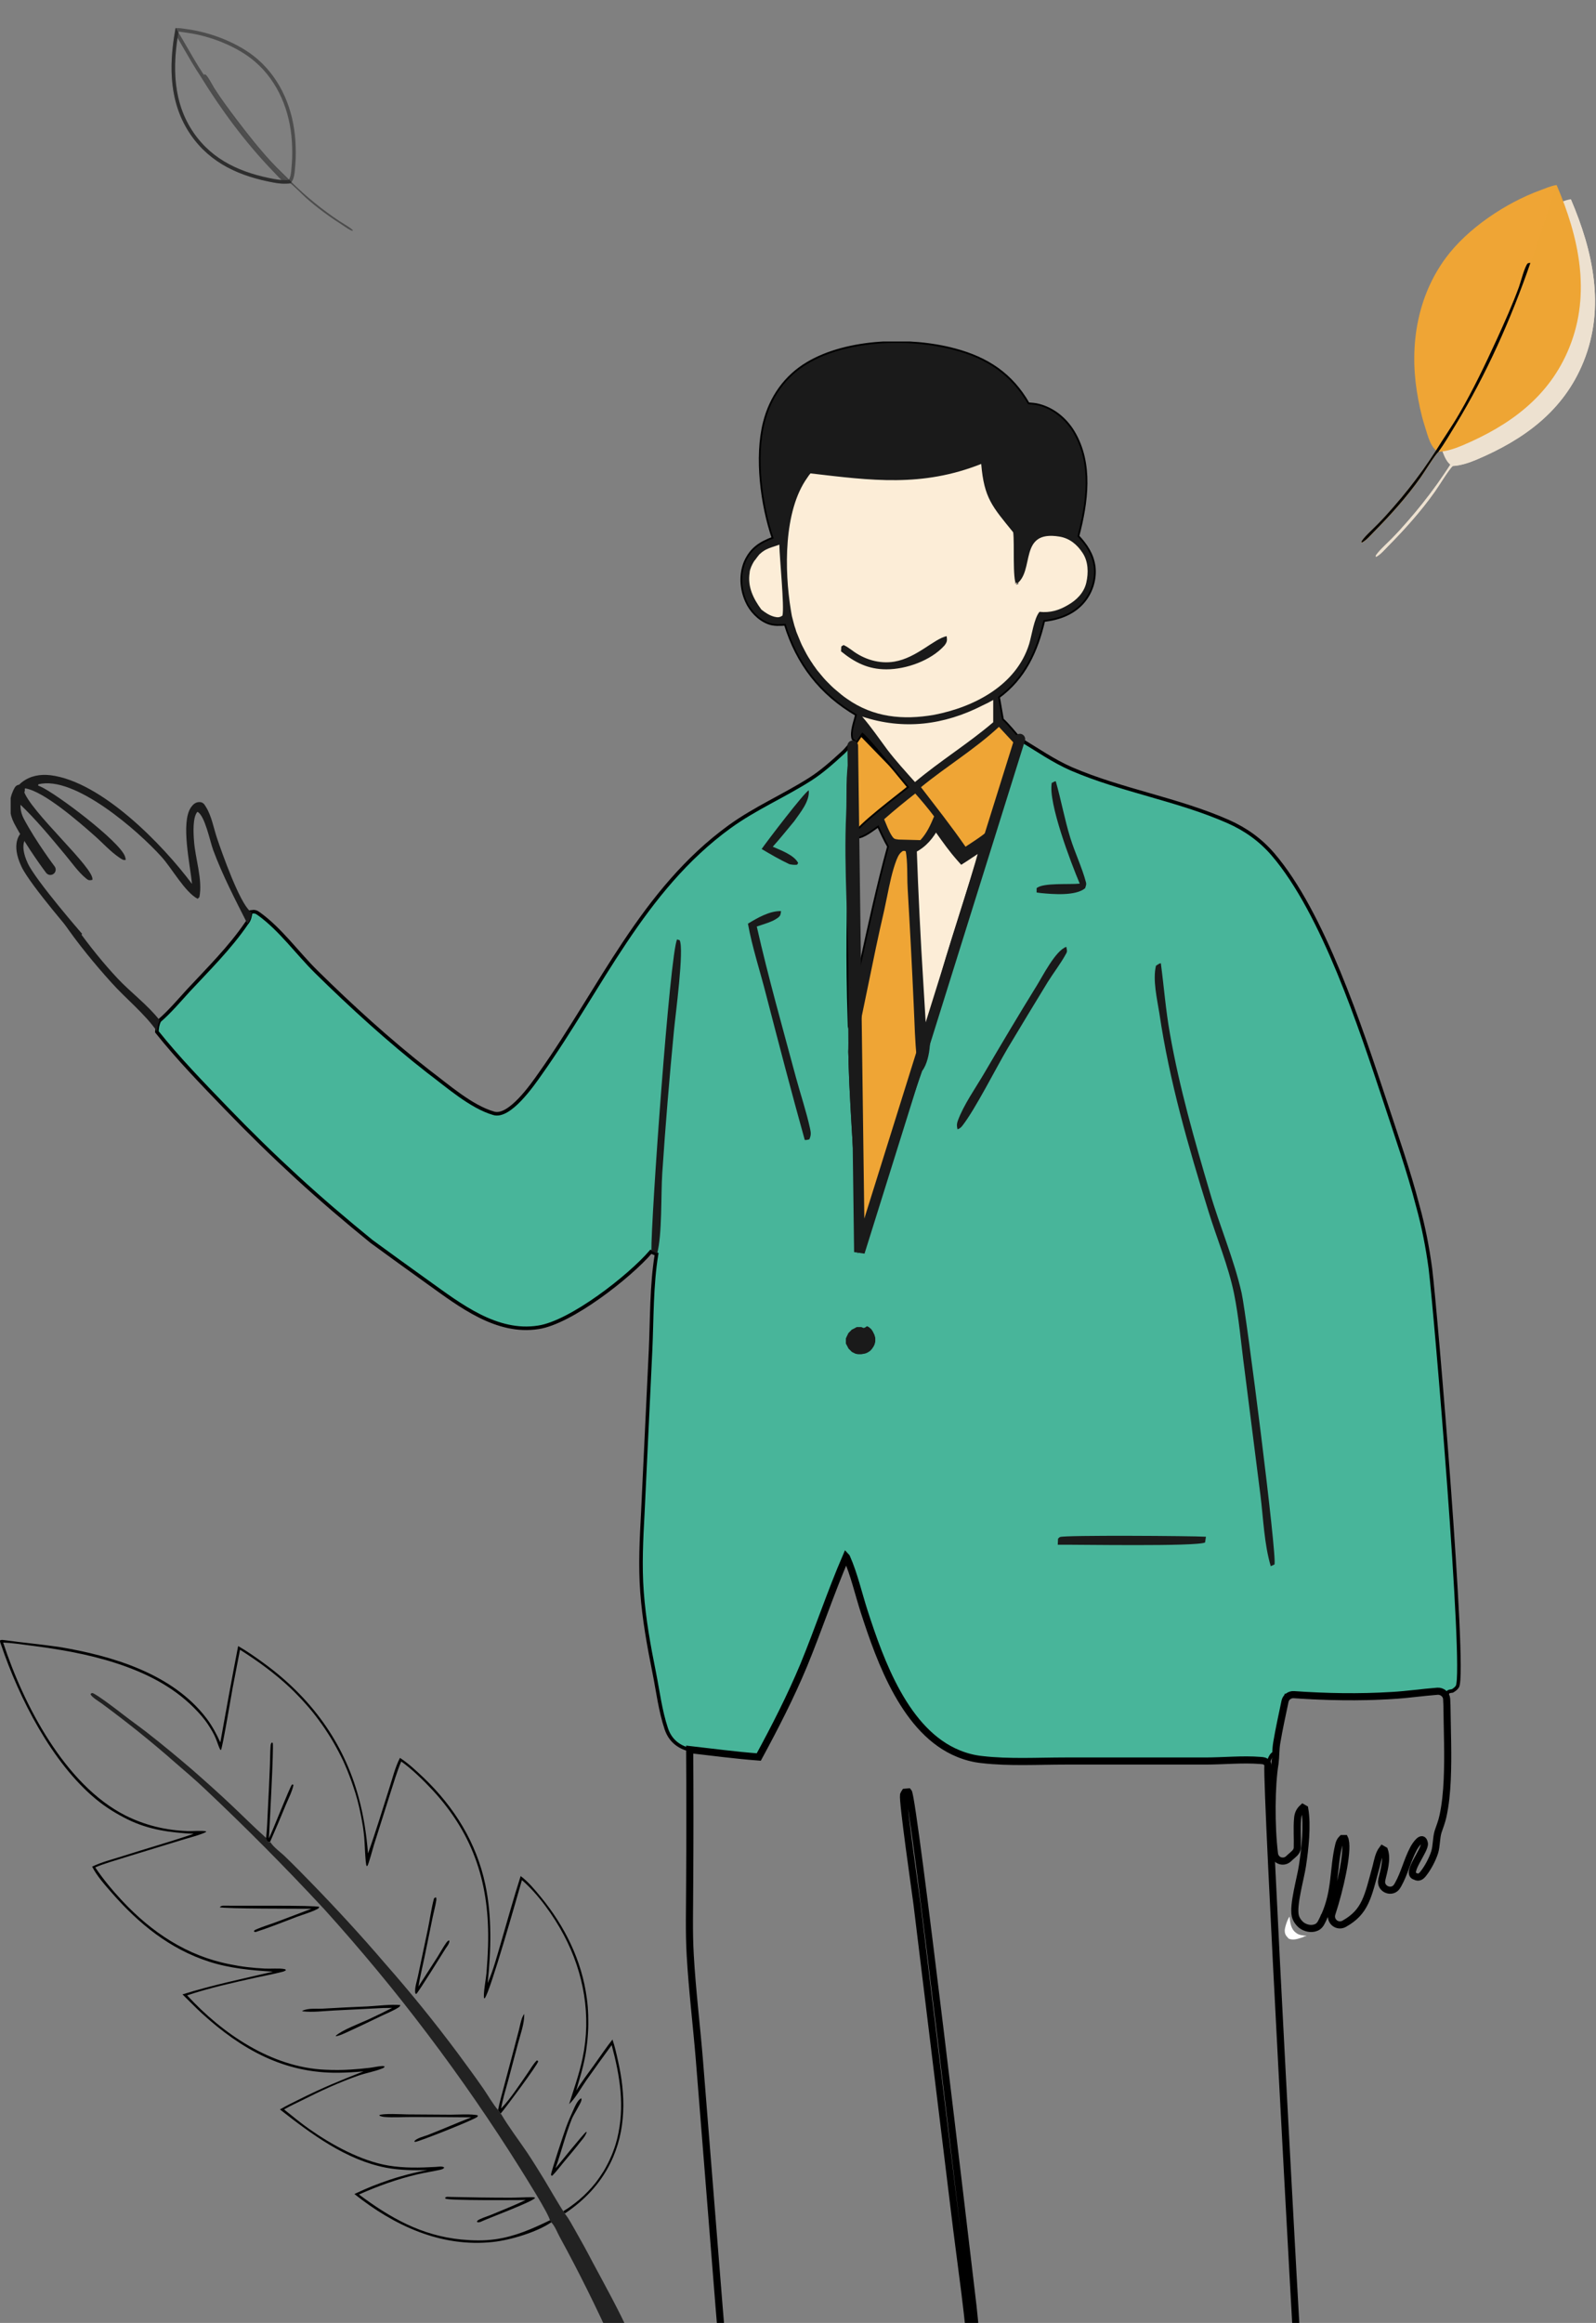 <svg width="449" height="653" viewBox="0 0 449 653" fill="none" xmlns="http://www.w3.org/2000/svg">
<rect x="0" y="0" width="449" height="653" fill="#808080" stroke="none"/>
<g clip-path="url(#clip0_6815_2166)">
<path d="M74.886 516.683C71.49 513.681 68.286 510.433 64.972 507.322C61.439 503.992 57.797 500.745 54.154 497.552C49.964 493.949 45.691 490.428 41.337 487.017C39.146 485.325 36.873 483.714 34.682 482.022C33.285 480.931 27.315 476.345 26.027 475.936C25.671 475.991 25.699 475.963 25.48 476.236C25.617 477 27.972 478.392 28.629 478.884C35.777 484.151 42.706 489.691 49.361 495.559C52.045 497.879 54.757 500.172 57.331 502.601C68.998 513.572 80.281 524.926 91.181 536.661C96.303 542.311 101.287 548.097 106.162 553.965C111.037 559.832 115.748 565.809 120.349 571.896C124.95 577.982 129.414 584.15 133.741 590.427C138.068 596.704 142.259 603.063 146.312 609.532C147.818 611.988 154.364 622.25 154.747 624.269L155.158 624.815C156.116 625.771 156.829 627.708 157.486 628.882C162.826 638.625 167.756 648.587 172.33 658.712C173.918 657.812 175.479 656.911 177.068 656.01C173.973 649.187 170.276 642.583 166.743 635.978C165.127 632.867 163.429 629.782 161.676 626.726C160.854 625.279 160.033 623.724 159.019 622.414C158.8 622.195 158.718 622.031 158.609 621.759C158.116 621.295 153.925 614.035 153.186 612.834C151.543 610.187 149.927 607.512 148.174 604.919C145.764 601.371 143.108 597.905 140.944 594.221L140.78 594.166C140.588 593.839 140.396 593.538 140.177 593.238C138.616 591.41 137.356 589.144 135.987 587.152C133.632 583.74 131.139 580.411 128.702 577.081C122.266 568.457 115.501 560.105 108.381 552.027C101.698 544.221 94.742 536.661 87.566 529.292C85.156 526.809 82.719 524.325 80.227 521.923C78.939 520.668 77.022 519.358 76.064 517.857C75.817 517.966 75.763 517.884 75.516 517.83C75.078 517.393 74.968 517.175 74.886 516.683Z" fill="#222222"/>
<path d="M1.215 461.062C0.831 461.035 0.366 460.898 0.01 461.144C-0.045 461.553 0.147 461.935 0.284 462.317C5.378 477.355 14.552 495.477 26.986 505.767C29.725 508.032 32.737 509.888 35.942 511.471C41.885 514.391 47.937 515.182 54.483 515.51C47.828 517.775 41.008 519.686 34.298 521.842C31.56 522.715 28.492 523.479 25.918 524.735C27.287 527.437 29.67 530.057 31.642 532.322C39.118 540.837 47.828 547.906 58.755 551.427C64.643 553.337 70.668 553.883 76.803 554.265C68.313 556.257 59.686 558.031 51.333 560.651C53.196 562.453 54.976 564.336 56.893 566.082C67.902 576.071 79.871 582.84 95.153 582.676C97.508 582.649 99.918 582.512 102.273 582.294C95.947 584.75 90.579 586.961 84.472 590.018C82.555 590.973 80.61 591.901 78.748 592.993C87.566 599.898 97.371 607.212 108.627 609.368C112.324 610.078 116.46 610.159 120.239 610.023C118.459 610.351 116.706 610.76 114.954 611.197C113.201 611.661 111.475 612.152 109.75 612.725C108.025 613.298 106.327 613.926 104.656 614.581C102.985 615.263 101.315 616 99.699 616.764C110.873 625.661 124.073 631.83 138.698 630.247C143.573 629.728 151.05 627.49 155.103 624.706L154.692 624.16C149.708 626.562 144.943 628.691 139.383 629.482C136.151 629.946 133.002 629.864 129.797 629.564C118.541 628.445 109.887 623.533 100.986 616.901C106.409 614.499 111.694 612.589 117.501 611.224C119.5 610.76 121.526 610.46 123.526 610.023C124.046 609.914 124.703 609.805 124.977 609.341C124.566 608.849 123.17 609.122 122.54 609.15C118.076 609.395 113.694 609.504 109.284 608.768C101.589 607.485 93.345 602.954 87.019 598.506C84.581 596.786 82.253 594.876 79.925 592.993C81.541 592.037 83.294 591.273 84.965 590.427C90.086 587.834 95.29 585.433 100.712 583.522C102.931 582.731 105.395 582.349 107.532 581.475C107.86 581.339 108.052 581.284 108.216 580.929C107.915 580.766 107.806 580.793 107.477 580.793C106.354 580.848 105.176 581.148 104.053 581.284C102.273 581.503 100.493 581.666 98.686 581.776C96.303 581.939 93.92 581.939 91.565 581.83C76.475 581.202 62.589 571.732 52.648 560.924C58.7 558.877 65.766 557.322 72.038 555.93C74.393 555.411 76.803 554.975 79.159 554.374C79.597 554.265 80.144 554.156 80.446 553.801C80.281 553.61 80.254 553.583 80.007 553.528C78.666 553.255 76.009 553.473 74.448 553.392C72.805 553.31 71.189 553.173 69.546 552.982C67.93 552.791 66.287 552.518 64.698 552.191C52.593 549.844 42.651 543.184 34.353 534.314C31.587 531.339 29.067 528.337 26.794 524.953C29.424 523.807 32.381 523.043 35.147 522.142L50.758 517.366C52.648 516.765 56.4 515.837 57.988 514.991L57.961 514.828C56.948 514.527 54.154 514.8 52.867 514.746C46.677 514.527 40.816 513.136 35.284 510.352C18.222 501.727 6.555 479.075 0.886 461.744C3.296 461.826 5.816 462.235 8.226 462.536C16.469 463.573 24.713 464.965 32.628 467.53C40.762 470.178 48.348 473.889 54.455 479.975C56.016 481.531 57.468 483.141 58.646 484.97C59.385 486.116 60.152 487.372 60.672 488.627C61.138 489.719 61.439 490.865 61.987 491.929L62.178 491.902C62.644 491.111 65.054 476.591 65.465 474.408L67.519 463.764C72.531 466.93 77.406 470.478 81.706 474.544C82.062 474.899 82.418 475.227 82.774 475.581C83.13 475.936 83.486 476.291 83.814 476.646C84.17 477.001 84.499 477.355 84.855 477.737C85.184 478.092 85.54 478.474 85.868 478.856C86.197 479.239 86.526 479.621 86.854 479.975C87.183 480.358 87.484 480.74 87.813 481.122C88.114 481.504 88.443 481.913 88.744 482.295C89.045 482.677 89.347 483.087 89.648 483.496C89.949 483.906 90.223 484.315 90.524 484.697C90.798 485.106 91.099 485.516 91.373 485.925C91.647 486.335 91.921 486.744 92.195 487.181C92.469 487.59 92.715 488.027 92.989 488.436C93.236 488.873 93.509 489.282 93.756 489.719C94.002 490.155 94.249 490.592 94.495 491.029C94.742 491.465 94.961 491.902 95.207 492.339C95.427 492.775 95.673 493.212 95.892 493.676C96.111 494.113 96.33 494.577 96.549 495.013C96.769 495.477 96.96 495.914 97.152 496.378C97.344 496.842 97.535 497.306 97.727 497.743C97.919 498.207 98.111 498.671 98.275 499.135C98.466 499.599 98.631 500.063 98.795 500.526C98.96 500.99 99.124 501.454 99.288 501.946C99.452 502.437 99.589 502.901 99.754 503.365C99.918 503.829 100.055 504.32 100.192 504.784C100.329 505.275 100.466 505.739 100.603 506.231C100.74 506.722 100.849 507.186 100.959 507.677C101.068 508.168 101.178 508.66 101.287 509.124C101.397 509.615 101.506 510.106 101.589 510.597C101.671 511.089 101.78 511.58 101.863 512.071C101.945 512.562 102.027 513.054 102.109 513.545C102.191 514.036 102.246 514.527 102.301 515.019C102.355 515.51 102.41 516.001 102.465 516.492C102.602 517.639 102.766 524.107 103.15 524.571L103.369 524.516C103.78 523.834 104.875 519.686 105.204 518.621L109.832 504.02C110.791 501.072 111.667 498.043 112.872 495.177C115.748 497.17 119.281 500.636 121.718 503.256C133.44 515.947 137.822 529.975 137.301 547.06C137.219 549.598 137.055 552.136 136.863 554.674C136.726 556.23 135.905 560.488 136.179 561.716L136.37 561.743C137.931 559.914 145.463 533.223 146.832 528.528C151.433 532.486 155.815 538.654 158.636 544.003C164.278 554.62 166.387 566.737 163.894 578.582C162.963 583.031 161.457 587.179 160.115 591.492C161.731 590.072 163.648 586.661 164.935 584.832C167.29 581.503 169.673 578.173 172.083 574.898C174.438 583.631 175.835 592.174 173.644 601.153C173.589 601.426 173.507 601.672 173.425 601.945C173.343 602.217 173.288 602.463 173.206 602.736C173.124 603.009 173.042 603.255 172.96 603.5C172.877 603.746 172.795 604.019 172.686 604.264C172.604 604.51 172.494 604.783 172.412 605.029C172.302 605.274 172.22 605.547 172.111 605.793C172.001 606.038 171.891 606.284 171.782 606.53C171.672 606.775 171.563 607.021 171.453 607.267C171.344 607.512 171.207 607.758 171.097 608.003C170.988 608.249 170.851 608.495 170.714 608.74C170.577 608.986 170.467 609.232 170.33 609.45C170.193 609.696 170.057 609.914 169.92 610.159C169.783 610.405 169.646 610.623 169.481 610.842C169.344 611.06 169.18 611.306 169.043 611.524C168.906 611.742 168.742 611.988 168.578 612.206C168.413 612.425 168.276 612.643 168.112 612.861C167.948 613.08 167.783 613.298 167.619 613.516C167.455 613.735 167.29 613.953 167.099 614.144C166.934 614.362 166.743 614.554 166.578 614.772C166.414 614.99 166.222 615.181 166.031 615.372C165.839 615.563 165.675 615.782 165.483 615.973C165.291 616.164 165.099 616.355 164.908 616.546C164.716 616.737 164.524 616.928 164.333 617.119C164.141 617.31 163.949 617.501 163.73 617.665C163.538 617.856 163.319 618.02 163.128 618.211C162.936 618.402 162.717 618.566 162.498 618.729C162.279 618.893 162.087 619.084 161.868 619.248C161.649 619.412 161.43 619.575 161.21 619.739C160.991 619.903 160.772 620.067 160.553 620.23C160.334 620.394 160.115 620.531 159.896 620.694C159.677 620.858 159.43 620.995 159.211 621.131C158.992 621.267 158.746 621.431 158.527 621.568C158.636 621.841 158.718 622.032 158.937 622.223C164.415 618.538 168.824 613.953 171.755 608.003C176.246 598.888 176.054 588.872 173.836 579.21C173.398 577.245 172.96 575.225 172.302 573.342C170.522 575.607 168.879 578.036 167.208 580.384C165.483 582.785 163.648 585.16 162.114 587.698C162.717 585.433 163.456 583.195 164.004 580.929C164.196 580.138 164.36 579.347 164.524 578.555C164.689 577.764 164.826 576.972 164.935 576.181C165.045 575.389 165.154 574.57 165.236 573.779C165.319 572.987 165.373 572.169 165.428 571.35C165.483 570.531 165.51 569.74 165.51 568.921C165.51 568.102 165.51 567.311 165.483 566.492C165.455 565.673 165.401 564.882 165.346 564.063C165.291 563.271 165.182 562.453 165.072 561.661C163.675 551.099 158.883 541.492 152.173 533.304C150.447 531.203 148.64 529.02 146.476 527.382C144.477 533.632 142.724 539.964 140.889 546.241C139.794 549.925 138.753 553.965 137.192 557.458C138.15 548.315 138.452 538.845 136.535 529.784C134.042 518.021 127.826 508.005 119.171 499.735C117.09 497.77 114.926 495.723 112.516 494.167C111.147 496.815 110.407 499.981 109.476 502.819C107.532 508.878 105.697 515.019 103.533 521.023C103.095 515.674 102.328 510.597 100.931 505.412C96.714 489.719 87.375 477.137 74.311 467.612C71.928 465.865 69.546 464.2 66.999 462.727C65.246 471.733 63.603 480.767 61.987 489.801C60.891 487.426 59.714 485.188 58.125 483.087C48.567 470.478 31.56 465.456 16.579 462.972C11.512 462.235 6.336 461.771 1.215 461.062Z" fill="black"/>
<path d="M147.49 566.137C147.27 566.464 147.051 566.792 146.914 567.147C146.504 568.238 146.284 569.439 146.011 570.558L144.422 576.617L141.766 586.579C141.19 588.762 140.561 590.918 140.122 593.129C140.341 593.429 140.533 593.729 140.725 594.057L140.889 594.111C142.204 592.61 151.242 580.465 151.406 579.483C151.187 579.21 151.324 579.264 150.995 579.237C149.982 580.247 149.215 581.666 148.393 582.84C146.339 585.787 143.573 590.045 141.136 592.556L140.971 592.719C141.437 590.099 142.231 587.507 142.943 584.941L145.709 574.515C146.394 571.923 147.544 568.866 147.49 566.137Z" fill="black"/>
<path d="M75.653 516.793C75.79 514.255 77.077 490.674 76.721 489.937L76.447 489.855C76.173 490.128 76.146 490.51 76.119 490.865C75.982 492.694 76.009 494.577 75.927 496.433C75.763 500.609 75.571 504.757 75.352 508.933C75.215 511.526 75.16 514.146 74.859 516.711C74.968 517.202 75.05 517.393 75.434 517.748C75.68 517.803 75.763 517.885 75.982 517.775C77.515 514.309 78.994 510.843 80.418 507.35C81.158 505.576 82.171 503.665 82.555 501.809L82.39 501.646L82.144 501.673C81.541 502.273 76.666 514.828 75.653 516.793Z" fill="black"/>
<path d="M114.543 594.384C113.146 594.357 107.669 594.057 106.71 594.602L106.82 594.794C107.34 594.985 107.833 595.094 108.408 595.121C110.736 595.285 113.228 595.121 115.583 595.121C121.253 595.121 126.922 595.148 132.591 595.203C128.455 596.813 124.43 598.587 120.294 600.197C119.336 600.552 117.172 601.071 116.569 601.917L116.679 602.108C116.734 602.108 116.789 602.108 116.843 602.108C117.692 602.108 133.604 595.831 134.289 595.066C134.453 594.903 134.398 594.93 134.398 594.657C132.837 594.193 128.592 594.466 126.73 594.466L114.543 594.384Z" fill="black"/>
<path d="M63.219 535.706C63.082 535.706 62.918 535.706 62.781 535.706C62.37 535.733 62.096 535.843 61.822 536.143C62.617 536.607 84.8 536.552 87.621 536.579L77.707 540.318C75.817 541.028 73.845 541.601 72.038 542.393C71.764 542.502 71.6 542.611 71.435 542.829L71.572 543.075L71.956 543.102C75.872 541.847 79.761 540.264 83.595 538.817C85.43 538.135 87.539 537.562 89.264 536.661C89.566 536.498 89.703 536.416 89.812 536.061C88.936 535.542 66.095 535.788 63.219 535.706Z" fill="black"/>
<path d="M112.626 563.653C110.133 563.38 105.998 563.899 103.314 564.035C99.124 564.199 94.906 564.418 90.716 564.663C89.593 564.718 88.47 564.636 87.347 564.718C86.58 564.772 85.731 564.936 85.019 565.264L85.129 565.4C87.95 565.755 91.044 565.318 93.865 565.182L107.888 564.472L110.325 564.445C108.107 565.564 105.888 566.656 103.643 567.693C101.315 568.757 96.166 570.695 94.441 572.305L94.55 572.414C95.618 572.223 96.604 571.732 97.59 571.295C100.904 569.767 104.19 568.211 107.449 566.628C108.983 565.891 110.763 565.209 112.16 564.281C112.461 564.063 112.516 563.981 112.626 563.653Z" fill="black"/>
<path d="M122.677 533.359C122.43 533.413 122.293 533.495 122.102 533.659C121.335 536.497 120.951 539.527 120.349 542.393L117.583 555.52C117.309 556.83 116.706 558.604 116.788 559.914C116.816 560.214 116.816 560.351 117.062 560.569C117.61 560.269 124.512 549.079 125.388 547.715C125.717 547.251 126.182 546.65 126.347 546.104C126.429 545.804 126.483 545.75 126.319 545.449C125.908 545.64 125.662 545.968 125.415 546.323C124.566 547.551 123.854 548.888 123.06 550.144L117.72 558.44C118.185 555.684 118.842 552.955 119.418 550.225L121.636 539.363C121.992 537.616 122.485 535.87 122.759 534.096C122.786 533.85 122.759 533.632 122.677 533.359Z" fill="black"/>
<path d="M126.538 617.583C126.401 617.583 126.292 617.556 126.155 617.556C125.772 617.556 125.552 617.528 125.251 617.774L125.306 618.074C126.648 618.647 145.079 618.456 147.873 618.456C144.641 619.985 141.3 621.322 137.986 622.687C137.028 623.069 136.014 623.369 135.083 623.806C134.727 623.969 134.453 624.106 134.207 624.406L134.234 624.652C134.59 624.788 134.754 624.706 135.138 624.624C137.466 623.505 149.68 619.029 150.557 617.856C150.228 617.637 149.845 617.665 149.461 617.665C147.49 617.665 145.518 617.801 143.546 617.801C137.849 617.801 132.18 617.719 126.538 617.583Z" fill="black"/>
<path d="M163.538 589.854C162.47 590.263 161.621 592.447 161.156 593.457C160.471 594.93 159.814 596.486 159.239 598.042C158.773 599.297 155.021 610.542 155.021 611.306C155.021 611.415 155.103 611.497 155.131 611.606H155.377C156.527 610.46 157.486 609.15 158.527 607.894C160.197 605.902 161.868 603.937 163.456 601.89C164.114 601.098 164.716 600.389 165.045 599.379L164.908 599.297C164.25 599.679 157.267 608.358 156.281 609.532C157.924 604.947 159.047 600.198 160.882 595.64C161.375 594.412 163.429 591.273 163.566 590.427C163.621 590.263 163.566 590.018 163.538 589.854Z" fill="black"/>
<g clip-path="url(#clip1_6815_2166)">
<path d="M256.355 220.932L240.843 204.963L238.963 236.431L256.355 220.932Z" fill="#EFA535" stroke="black"/>
<path d="M289.219 113.612C284.479 105.328 277.651 100.825 268.493 98.412C256.203 95.115 238.53 95.517 227.284 102.192C221.018 105.891 216.921 111.762 215.154 118.759C212.663 128.49 214.431 142 217.644 151.329C214.029 152.696 211.458 154.224 209.771 158.004C208.325 161.462 208.566 165.483 210.093 168.941C211.217 171.515 213.467 173.928 216.118 174.973C217.724 175.616 219.411 175.456 221.018 175.375C224.392 186.473 230.979 194.998 241.1 200.869C240.618 202.879 239.494 205.694 240.056 207.624L240.94 208.348L242.546 205.935C243.671 206.257 254.034 219.205 255.801 221.296C253.23 223.467 241.1 232.474 240.458 234.806L240.94 235.289C243.028 235.208 245.438 233.117 247.125 231.992C248.089 234.002 248.973 236.013 250.097 237.943C247.045 249.041 244.635 260.3 242.145 271.559C241.1 276.384 240.377 281.37 238.931 286.115C238.449 270.674 238.53 255.233 239.253 239.792C239.654 230.464 241.1 220.331 239.976 211.002V208.83C238.931 209.393 238.208 210.6 237.245 211.484C234.353 214.138 231.22 216.953 227.926 219.044C220.455 223.789 212.503 227.166 205.273 232.394C180.772 250.167 169.044 277.832 152.014 301.797C149.764 305.014 143.338 314.262 138.92 312.976C132.493 311.126 125.826 305.175 120.444 301.154C109.519 292.629 98.835 282.898 88.954 273.167C83.732 268.02 78.913 261.265 72.888 256.922C72.004 256.279 71.683 256.198 70.558 256.359C70.317 257.646 70.237 258.531 69.353 259.576C64.694 266.412 58.589 272.443 52.966 278.475C50.395 281.29 47.744 284.426 44.852 286.919C44.29 288.045 44.21 288.849 44.129 290.056C50.234 297.696 56.902 304.531 63.65 311.528C70.076 318.203 76.663 324.637 83.491 330.909C90.32 337.182 97.308 343.133 104.538 349.004C109.84 352.864 115.142 356.725 120.444 360.504C129.441 366.938 139.723 374.98 151.451 373.13C160.609 371.763 177.077 358.896 183.102 351.899L184.708 352.543C183.262 361.309 183.423 370.718 183.021 379.564L180.852 425.083C180.451 432.562 180.049 440.041 180.611 447.52C181.174 455.16 182.539 462.72 184.066 470.279C185.11 475.507 185.753 480.895 187.439 485.961C188.805 490.063 192.099 491.832 196.115 492.234C201.899 492.877 207.602 493.682 213.386 494.084C217.885 485.72 222.303 477.195 225.998 468.349C230.175 458.216 233.71 447.761 237.968 437.709C238.048 437.789 238.048 437.95 238.128 438.03C240.217 442.775 241.422 448.163 243.028 453.149C247.527 467.304 254.676 487.007 269.537 493.119C271.706 494.003 273.875 494.486 276.205 494.808C283.836 495.692 291.869 495.21 299.581 495.21H338.943C344.004 495.21 349.467 494.647 354.527 495.049C355.491 495.129 355.732 495.129 356.455 495.773L356.616 496.336C356.616 496.175 356.616 496.094 356.696 495.933C356.937 494.968 357.419 493.521 358.223 492.958C358.624 494.084 358.624 494.968 358.624 496.094C358.865 494.164 358.865 492.234 359.106 490.304C359.829 485.72 360.954 481.136 361.838 476.632C371.718 477.356 381.519 477.678 391.48 477.034C396.46 476.713 401.36 475.909 406.341 475.667C406.983 476.632 406.903 478.562 406.983 479.769C406.983 478.643 406.742 476.874 407.224 475.909C407.465 475.426 408.108 475.426 408.59 475.346C409.152 475.024 409.715 474.622 410.036 474.059C412.366 469.073 403.931 368.868 402.405 356.564C401.601 350.613 400.477 344.822 398.87 339.032C396.299 329.06 392.845 319.329 389.632 309.517C382.804 289.01 372.281 256.681 358.142 240.195C354.608 236.093 350.431 233.117 345.53 230.946C331.312 224.673 315.647 222.261 301.429 216.149C296.288 213.897 291.709 210.68 286.889 207.785C285.282 206.016 283.676 203.925 281.908 202.316L280.784 195.883C288.094 190.575 291.548 182.935 293.556 174.33C297.975 173.847 302.152 172.319 304.963 168.781C307.052 166.127 308.096 162.669 307.695 159.291C307.213 155.833 305.445 153.259 303.116 150.766C305.606 141.277 307.213 130.339 301.83 121.413C299.662 117.874 296.288 115.059 292.191 114.014C291.307 113.773 290.263 113.692 289.219 113.612Z" fill="#48B59A" stroke="black" stroke-miterlimit="10"/>
<path d="M289.219 113.612C284.479 105.328 277.651 100.825 268.493 98.412C256.203 95.115 238.53 95.517 227.284 102.192C221.018 105.891 216.921 111.762 215.154 118.759C212.663 128.49 214.431 142 217.644 151.329C214.029 152.696 211.458 154.224 209.771 158.004C208.325 161.462 208.566 165.483 210.093 168.941C211.217 171.515 213.467 173.928 216.118 174.973C217.724 175.616 219.411 175.456 221.018 175.375C224.392 186.473 230.979 194.998 241.1 200.869C240.618 202.879 239.494 205.694 240.056 207.624L240.94 208.348L242.546 205.935C243.671 206.257 254.034 219.205 255.801 221.296C253.23 223.467 241.1 232.474 240.458 234.806L240.94 235.289C243.028 235.208 245.438 233.117 247.125 231.992C248.089 234.002 248.973 236.013 250.097 237.943C247.045 249.041 244.635 260.3 242.145 271.559C241.1 276.384 242.155 287.626 240.812 290.812C240.33 275.371 238.53 255.233 239.253 239.792C239.654 230.464 241.1 220.331 239.976 211.002C239.413 211.565 239.092 211.967 238.931 212.771C237.807 217.516 238.289 223.789 238.048 228.775C237.325 244.055 238.751 261.074 238.67 276.354C238.67 282.627 238.598 287.615 238.67 293.262C238.67 296.539 238.506 294.532 238.691 297.019V298.259C239.253 316.353 241.02 334.368 241.341 352.462L259.416 301.073C260.781 299.304 261.424 296.248 261.585 293.996C261.665 293.031 261.826 293.272 261.103 292.468C264.155 287.241 267.047 274.615 268.975 268.101C272.108 257.485 275.643 246.95 278.374 236.254C278.615 235.932 278.856 235.691 279.097 235.369C280.382 233.761 280.543 232.957 280.382 230.946C280.222 224.834 285.684 216.39 286.086 209.956L286.889 207.785C285.282 206.016 283.676 203.925 281.908 202.316L280.784 195.883C288.094 190.575 291.548 182.935 293.556 174.33C297.975 173.847 302.152 172.319 304.963 168.781C307.052 166.127 308.096 162.669 307.695 159.291C307.213 155.833 305.445 153.259 303.116 150.766C305.606 141.277 307.213 130.339 301.83 121.413C299.662 117.874 296.288 115.059 292.191 114.014C291.307 113.773 290.263 113.692 289.219 113.612Z" fill="#1A1A1A"/>
<path d="M240.605 325.169C241.102 333.282 241.574 341.404 241.782 349.542L258.901 300.869C258.119 296.342 257.929 291.533 257.743 286.838C257.685 285.357 257.627 283.888 257.551 282.442L257.551 282.438C257.069 271.664 256.507 260.891 255.864 250.037C255.779 248.727 255.763 247.379 255.748 246.038C255.741 245.472 255.735 244.907 255.723 244.347C255.684 242.528 255.592 240.735 255.275 239.002C254.921 238.825 254.761 238.748 254.598 238.712C254.44 238.677 254.258 238.678 253.811 238.743C252.722 239.449 252.299 240.212 251.767 241.506C250.538 244.669 249.788 248.381 249.056 252.003C248.794 253.298 248.534 254.582 248.256 255.825L248.256 255.825L248.255 255.83C246.61 262.858 245.165 269.928 243.719 277.007L243.718 277.01C242.277 284.063 240.834 291.125 239.192 298.148C239.448 306.346 239.951 314.528 240.455 322.717C240.505 323.534 240.555 324.351 240.605 325.169Z" fill="#EFA535" stroke="#1A1A1A"/>
<path d="M270.647 257.929C272.784 251.183 274.913 244.459 276.772 237.67C274.981 238.916 273.149 240.174 271.316 241.345L270.596 241.805L270.029 241.165C267.932 238.801 266.104 236.23 264.323 233.727C263.963 233.221 263.605 232.717 263.247 232.219C261.771 234.901 259.952 237.286 256.908 238.784C257.351 251.334 257.967 263.804 258.755 276.358C258.88 278.183 258.984 280.01 259.087 281.835C259.292 285.464 259.497 289.082 259.867 292.645C260.994 290.017 262.104 286.653 263.153 283.139C263.897 280.649 264.602 278.114 265.258 275.753L265.325 275.511C265.953 273.249 266.535 271.15 267.056 269.435C268.223 265.582 269.436 261.752 270.647 257.929Z" fill="#FCEDD7" stroke="#1A1A1A" stroke-width="2"/>
<path d="M281.025 204.327C274.197 210.68 266.244 215.425 259.095 221.296C263.352 226.845 267.69 232.313 271.626 238.023C274.759 235.932 278.213 233.922 280.463 230.866C280.302 224.754 285.764 216.309 286.166 209.876L281.025 204.327Z" fill="#EFA535"/>
<path d="M276.044 130.42C259.416 137.014 245.117 135.084 228.006 133.074C227.685 133.476 227.364 133.878 227.123 134.28C220.375 143.689 220.696 160.497 222.464 171.354C222.544 171.998 222.705 172.641 222.785 173.204C222.946 173.847 223.106 174.41 223.267 175.054C223.428 175.697 223.588 176.26 223.829 176.903C223.99 177.547 224.231 178.11 224.472 178.673C224.713 179.236 224.954 179.879 225.195 180.442C225.436 181.005 225.677 181.568 225.998 182.131C226.319 182.694 226.56 183.257 226.882 183.819C227.203 184.382 227.524 184.945 227.846 185.428C228.167 185.991 228.569 186.473 228.89 187.036C229.292 187.519 229.613 188.082 230.015 188.564C230.416 189.047 230.818 189.529 231.22 190.012C231.621 190.494 232.023 190.977 232.505 191.459C232.987 191.942 233.389 192.344 233.871 192.827C234.353 193.309 234.835 193.711 235.317 194.113C235.799 194.515 236.281 194.918 236.762 195.32C237.244 195.722 237.807 196.124 238.289 196.446C245.679 201.673 254.034 202.477 262.79 200.949C274.036 198.778 285.925 192.666 289.54 181.005C290.263 178.592 290.905 173.847 292.432 171.998C295.404 172.319 297.894 171.595 300.465 170.067C302.875 168.7 304.963 166.609 305.606 163.795C306.249 160.98 306.168 157.844 304.562 155.431C303.035 153.099 300.947 151.329 298.055 150.847C286.327 148.917 291.307 160.578 285.845 164.277L285.523 163.795L286.648 164.036L285.925 164.358C284.8 162.83 285.443 152.697 285.041 149.641C279.177 142.403 276.848 140.07 276.044 130.42Z" fill="#FCEDD7"/>
<path d="M266.324 178.833C262.79 179.557 257.89 184.945 251.624 185.99C247.366 186.714 243.028 185.347 239.654 182.774C238.851 182.211 238.208 181.728 237.325 181.326L236.682 181.728L236.602 183.095C240.458 186.232 244.233 188.162 249.374 188.162C254.998 188.162 261.906 185.669 265.682 181.487C266.485 180.441 266.485 180.039 266.324 178.833Z" fill="#1A1A1A"/>
<path d="M279.418 196.767C278.454 197.33 277.49 197.813 276.446 198.295C265.601 203.844 254.194 205.292 242.546 201.432C245.117 204.407 247.366 207.704 249.696 210.841C252.106 213.977 254.757 216.872 257.408 219.848C264.477 213.897 272.349 209.072 279.418 203.04V196.767Z" fill="#FCEDD7"/>
<path d="M219.25 153.099L218.849 153.259L218.126 153.501C216.921 153.903 215.796 154.225 214.752 154.948C214.511 155.109 214.27 155.27 214.029 155.511C213.788 155.672 213.547 155.913 213.386 156.155C213.226 156.396 212.985 156.637 212.824 156.878C212.663 157.12 212.503 157.361 212.262 157.602C212.101 157.843 211.94 158.085 211.78 158.406C211.619 158.648 211.539 158.969 211.378 159.211C211.298 159.532 211.137 159.774 211.057 160.095C210.976 160.417 210.896 160.658 210.896 160.98C210.253 164.921 211.94 168.298 214.19 171.354C215.314 172.239 216.359 172.963 217.805 173.365C218.768 173.606 219.331 173.606 220.134 173.043C220.696 170.389 219.331 157.2 219.25 153.099Z" fill="#FCEDD7"/>
<path d="M257.488 223.065C254.516 225.397 251.543 227.81 248.732 230.303C249.375 231.831 250.017 233.6 250.901 234.967C251.543 235.932 251.704 235.852 252.829 236.013L258.934 236.174C260.782 234.163 261.745 231.992 262.79 229.499C261.103 227.247 259.336 225.156 257.488 223.065Z" fill="#EFA535"/>
<path d="M184.869 352.382C186.315 347.074 185.913 335.896 186.315 329.784C187.198 316.434 188.323 303.003 189.608 289.653C190.01 285.391 192.5 266.975 191.215 264.321L190.492 264.08C188.484 267.779 183.102 343.053 183.262 351.658L184.869 352.382Z" fill="#1A1A1A"/>
<path d="M326.572 270.754C326.01 270.915 325.689 271.156 325.207 271.478C324.243 275.499 325.528 280.807 326.171 284.908C328.982 303.888 334.284 322.224 339.988 340.56C342.317 348.119 345.53 355.759 347.137 363.48C348.583 370.557 349.145 377.795 350.109 384.952L354.608 420.418C355.411 426.852 355.652 434.09 357.5 440.282L358.544 439.799C359.347 437.708 350.672 369.672 349.306 363.48C347.137 353.91 343.121 344.661 340.389 335.252C336.051 320.535 331.794 305.738 329.143 290.618C327.938 283.943 327.456 277.349 326.572 270.754Z" fill="#1A1A1A"/>
<path d="M219.732 256.118C216.519 256.037 213.065 258.048 210.414 259.656C211.619 266.331 213.868 273.086 215.555 279.761C219.09 293.353 222.624 306.944 226.4 320.454C226.882 320.535 227.203 320.374 227.685 320.294C228.167 319.248 228.167 318.524 227.926 317.398C226.882 312.573 225.195 307.587 223.91 302.842C220.134 288.769 216.118 274.695 212.904 260.46C214.752 259.817 217.242 259.174 218.768 258.048C219.652 257.404 219.572 257.083 219.732 256.118Z" fill="#1A1A1A"/>
<path d="M299.983 266.17C296.93 267.216 293.315 274.454 291.548 277.269C286.568 285.311 281.748 293.433 276.928 301.636C274.438 305.898 271.144 310.482 269.457 315.066C269.136 315.951 269.136 316.514 269.377 317.479C270.019 317.238 270.421 316.916 270.823 316.353C274.438 311.689 280.141 300.349 283.515 294.639C287.21 288.447 290.986 282.255 294.761 276.062C296.368 273.489 298.376 270.915 299.822 268.261C300.384 267.377 300.143 267.135 299.983 266.17Z" fill="#1A1A1A"/>
<path d="M297.011 219.606C296.609 219.687 296.207 219.928 295.886 220.089C294.842 225.638 301.268 242.526 303.758 248.397C300.947 248.719 293.396 248.076 291.628 249.684V250.89C292.03 250.971 292.432 250.971 292.833 251.051C296.127 251.373 302.634 251.936 305.285 249.684C305.445 249.041 305.686 248.719 305.526 248.076C304.401 243.813 302.393 239.712 301.107 235.53C299.501 230.383 298.537 224.914 297.011 219.606Z" fill="#1A1A1A"/>
<path d="M339.265 431.999C335.328 431.757 299.34 431.516 298.216 432.079C297.975 432.16 297.814 432.401 297.653 432.562L297.573 434.25C302.473 434.17 336.774 434.813 339.024 433.607L339.265 431.999Z" fill="#1A1A1A"/>
<path d="M227.525 222.18C226.32 222.663 215.716 236.576 214.27 238.666C216.841 240.194 219.331 241.642 222.062 242.929C222.785 243.09 223.428 243.17 224.231 243.09L224.552 242.607C223.428 240.355 219.572 238.988 217.403 238.023C219.491 235.691 221.419 233.278 223.428 230.866C225.115 228.453 227.846 225.236 227.525 222.18Z" fill="#1A1A1A"/>
<path d="M242.868 373.291C242.787 373.291 242.707 373.211 242.707 373.211C242.707 373.211 242.546 373.211 242.546 373.13C242.466 373.13 242.386 373.13 242.386 373.05C242.305 373.05 242.225 373.05 242.225 373.05C242.145 373.05 242.064 373.05 242.064 373.05C241.984 373.05 241.904 373.05 241.904 373.05C241.823 373.05 241.743 373.05 241.743 373.05C241.663 373.05 241.582 373.05 241.582 373.05C241.502 373.05 241.422 373.05 241.422 373.05C241.341 373.05 241.261 373.05 241.261 373.05C241.181 373.05 241.1 373.05 241.1 373.05C241.02 373.05 240.94 373.05 240.94 373.13C240.859 373.13 240.779 373.13 240.779 373.211C240.699 373.211 240.618 373.291 240.618 373.291C240.538 373.291 240.458 373.372 240.458 373.372C240.377 373.372 240.297 373.452 240.297 373.452C240.217 373.452 240.217 373.532 240.136 373.532C240.056 373.532 240.056 373.613 239.976 373.613C239.895 373.613 239.895 373.693 239.815 373.693C239.735 373.693 239.735 373.774 239.654 373.774C239.574 373.774 239.574 373.854 239.494 373.934C239.413 374.015 239.413 374.015 239.333 374.095C239.253 374.176 239.253 374.176 239.172 374.256C239.092 374.337 239.092 374.337 239.012 374.417C238.931 374.497 238.931 374.497 238.851 374.578C238.771 374.658 238.771 374.658 238.69 374.739C238.61 374.819 238.61 374.819 238.61 374.9C238.61 374.98 238.53 374.98 238.53 375.06C238.53 375.141 238.449 375.141 238.449 375.221C238.449 375.302 238.369 375.302 238.369 375.382C238.369 375.462 238.289 375.543 238.289 375.543C238.289 375.623 238.208 375.704 238.208 375.704C238.208 375.784 238.128 375.865 238.128 375.865C238.128 375.945 238.128 376.025 238.048 376.025C238.048 376.106 238.048 376.186 237.968 376.186C237.968 376.267 237.968 376.347 237.968 376.347C237.968 376.428 237.968 376.508 237.968 376.508C237.968 376.588 237.968 376.669 237.968 376.669C237.968 376.749 237.968 376.83 237.968 376.83C237.968 376.91 237.968 376.99 237.968 376.99C237.968 377.071 237.968 377.151 237.968 377.151C237.968 377.232 237.968 377.312 237.968 377.312C237.968 377.393 237.968 377.473 237.968 377.473C237.968 377.553 237.968 377.634 237.968 377.634C237.968 377.714 237.968 377.795 238.048 377.795C238.048 377.875 238.048 377.956 238.128 377.956C238.128 378.036 238.208 378.116 238.208 378.116C238.208 378.197 238.289 378.277 238.289 378.277C238.289 378.358 238.369 378.438 238.369 378.438C238.369 378.518 238.449 378.518 238.449 378.599C238.449 378.679 238.53 378.679 238.53 378.76C238.53 378.84 238.61 378.84 238.61 378.921C238.61 379.001 238.69 379.001 238.69 379.081C238.771 379.162 238.771 379.162 238.851 379.242C238.931 379.323 238.931 379.323 239.012 379.403C239.092 379.484 239.092 379.484 239.172 379.564C239.253 379.644 239.253 379.644 239.333 379.725C239.413 379.805 239.413 379.805 239.494 379.886C239.574 379.966 239.574 379.966 239.654 380.046C239.735 380.046 239.735 380.127 239.815 380.127C239.895 380.127 239.895 380.207 239.976 380.207C240.056 380.207 240.056 380.288 240.136 380.288C240.217 380.288 240.217 380.368 240.297 380.368C240.377 380.368 240.458 380.449 240.458 380.449C240.618 380.529 240.779 380.609 241.02 380.609C241.181 380.69 241.341 380.69 241.582 380.69C241.743 380.69 241.984 380.69 242.145 380.69C242.305 380.69 242.546 380.69 242.707 380.609C242.868 380.609 243.109 380.529 243.269 380.529C243.43 380.449 243.591 380.449 243.751 380.368C243.912 380.288 244.073 380.207 244.233 380.127C244.394 380.046 244.555 379.886 244.715 379.805C244.876 379.725 244.956 379.564 245.117 379.403C245.278 379.242 245.358 379.162 245.438 379.001C245.519 378.84 245.679 378.679 245.76 378.518C245.84 378.358 245.92 378.197 246.001 378.036C246.081 377.875 246.081 377.714 246.161 377.473C246.242 377.312 246.242 377.071 246.242 376.91C246.242 376.749 246.242 376.508 246.242 376.347C246.242 376.186 246.242 375.945 246.161 375.784C246.081 375.623 246.081 375.462 246.001 375.221C245.92 375.06 245.84 374.9 245.76 374.739C245.679 374.578 245.599 374.417 245.519 374.256C245.438 374.095 245.278 373.934 245.197 373.774C245.117 373.613 244.956 373.532 244.796 373.372C244.635 373.211 244.474 373.13 244.394 373.05C244.233 372.969 244.073 372.889 243.912 372.809C243.189 373.372 243.028 373.291 242.868 373.291Z" fill="#1A1A1A"/>
<path d="M356.696 496.175L356.536 495.612C355.813 494.968 355.572 494.968 354.608 494.888C349.547 494.486 344.165 495.049 339.024 495.049H299.661C292.03 495.049 283.917 495.531 276.285 494.647C273.956 494.406 271.787 493.843 269.618 492.958C254.757 486.926 247.687 467.143 243.109 452.989C241.502 448.003 240.297 442.614 238.208 437.87C238.128 437.789 238.128 437.628 238.048 437.548C233.71 447.6 230.256 458.055 226.079 468.188C222.383 477.035 218.045 485.479 213.467 493.923C206.96 493.44 200.453 492.556 194.027 491.832C194.107 504.297 194.107 516.763 194.027 529.228C194.027 536.064 193.786 542.899 194.187 549.735C194.75 559.547 195.954 569.278 196.758 579.089L202.301 648.492C202.783 655.006 203.586 661.681 203.827 668.195L273.715 667.954C272.831 652.192 270.26 636.349 268.413 620.667L257.97 535.179C257.488 531.48 253.873 506.469 254.194 504.539C254.275 504.297 254.435 504.056 254.596 503.815L255.56 503.734C257.006 505.423 271.867 632.81 273.393 645.436C274.357 652.915 274.679 660.877 276.205 668.195L365.372 668.115C364.89 660.475 356.214 503.493 356.696 496.175Z" stroke="black" stroke-width="2" stroke-miterlimit="10"/>
<path d="M400.396 526.735C401.682 525.126 402.967 522.714 403.61 520.703C404.172 518.853 404.011 516.843 404.574 514.913C405.056 513.465 405.618 512.098 405.939 510.57C406.662 507.273 406.984 503.815 407.144 500.357C407.465 493.36 407.144 486.444 407.064 479.447C407.064 479.367 407.064 479.367 407.064 479.286C407.064 478.804 406.984 478.16 406.984 477.597C406.903 476.311 405.698 475.346 404.413 475.426C400.155 475.748 395.898 476.391 391.56 476.632C382.322 477.195 373.245 477.034 364.007 476.391C362.802 476.311 361.757 477.115 361.516 478.241C360.713 482.101 359.829 486.042 359.187 489.902C358.865 491.832 358.946 493.762 358.705 495.692C357.66 501.885 357.58 513.304 358.544 521.105C358.785 523.035 361.034 523.84 362.48 522.553C363.043 521.99 363.685 521.507 364.248 520.944C364.649 520.542 364.971 519.979 364.971 519.336C365.051 516.682 364.81 513.948 365.051 511.294C365.131 510.007 365.533 509.042 366.497 508.157L367.059 508.479C367.862 513.144 367.139 519.818 366.416 524.483C365.934 527.861 363.685 535.501 364.408 538.557C364.649 539.682 365.613 540.969 366.657 541.532C367.862 542.176 369.228 542.336 370.433 541.773C371.477 541.291 371.879 540.085 372.361 539.12C372.441 538.878 372.522 538.637 372.682 538.476C375.815 531.399 375.012 525.368 376.618 518.693C376.779 517.969 377.02 517.406 377.582 516.843H378.305C378.386 517.004 378.466 517.245 378.466 517.406C379.269 520.864 376.94 531.158 374.691 537.994C374.048 540.085 376.217 541.854 378.145 540.808C384.17 537.431 384.812 533.249 387.142 524.724C387.543 523.116 387.865 521.186 388.909 519.818L389.471 520.14C390.355 522.633 389.311 525.93 388.748 528.343V528.424C388.106 531.077 391.721 532.525 393.086 530.193C393.167 530.032 393.247 529.952 393.327 529.791C395.095 526.654 395.898 523.035 397.585 519.818C398.067 518.853 400.236 515.476 400.718 518.21C401.039 520.14 395.255 526.735 398.147 527.458C399.111 528.021 399.834 527.458 400.396 526.735Z" stroke="black" stroke-width="2" stroke-miterlimit="10"/>
<path d="M362.801 538.798C362.239 539.361 361.436 541.854 361.436 542.658C361.436 543.864 361.838 544.186 362.561 544.99C363.926 545.553 365.211 544.99 366.497 544.588C366.818 544.427 367.22 544.266 367.621 544.186C366.577 544.106 365.372 544.025 364.569 543.301C363.123 542.256 362.962 540.406 362.801 538.798Z" fill="#FEFEFE"/>
<path d="M10.792 220.491L10.712 220.813C10.872 220.893 11.033 220.974 11.274 221.054C15.853 223.065 33.526 236.414 35.132 240.677C35.293 241.079 35.293 241.32 35.373 241.722C34.65 241.883 34.329 241.561 33.686 241.159C31.035 239.39 28.866 236.897 26.457 234.806C22.279 231.107 12.318 222.421 7.097 221.617L6.615 222.1C8.141 227.89 26.939 244.296 25.975 247.352C25.091 247.513 24.85 247.513 24.127 246.869C22.038 245.18 20.03 242.285 18.263 240.194C14.246 235.369 10.149 230.383 5.571 226.04C4.848 224.512 4.125 224.593 3.161 224.11C3.964 222.502 4.767 220.974 6.213 219.848C8.543 218.079 11.274 217.596 14.166 217.918C28.545 219.687 45.736 237.38 54.01 248.478C53.528 243.17 50.797 231.348 53.689 227.005C54.251 226.201 54.894 225.558 55.938 225.477C57.063 225.397 57.464 226.04 57.946 226.844C59.553 229.418 60.115 232.876 61.079 235.691C62.525 239.953 67.345 253.625 70.397 256.198C70.478 256.278 70.638 256.359 70.799 256.439C70.558 257.726 70.478 258.611 69.594 259.656C66.14 252.82 62.605 246.065 59.955 238.908C59.071 236.495 57.625 229.177 55.536 228.212C54.171 229.74 54.412 234.243 54.572 236.254C54.894 241.32 57.063 247.191 56.099 252.177L55.617 252.66C52.082 250.89 48.226 243.894 45.415 240.838C38.908 233.6 20.914 217.837 10.792 220.491Z" fill="#1A1A1A"/>
<path d="M17.861 259.094C18.986 259.657 20.11 260.3 21.315 260.541C25.252 266.09 29.349 271.076 33.044 275.017C36.739 278.958 41.639 282.577 44.933 286.839C44.37 287.965 44.29 288.769 44.21 289.975C40.595 284.828 35.454 280.807 31.276 276.143C26.778 271.157 21.958 265.366 17.62 259.013C17.701 259.013 17.781 259.013 17.861 259.094Z" fill="#1A1A1A"/>
<path d="M22.36 263.195C22.36 263.195 9.266 248.156 6.936 243.17C4.044 237.058 6.695 234.806 6.695 234.806" stroke="#1A1A1A" stroke-width="2" stroke-miterlimit="10"/>
<path d="M5.49 222.1C5.49 222.1 2.839 225.96 5.33 230.785C8.864 237.46 14.166 244.457 14.166 244.457" stroke="#1A1A1A" stroke-width="3" stroke-miterlimit="10" stroke-linecap="round"/>
<path d="M286.908 207.781L241.783 351.971L239.903 209.66" stroke="#1A1A1A" stroke-width="3" stroke-linecap="round"/>
</g>
<path d="M404.719 123.444C403.763 120.377 403.106 117.191 402.598 114.005C400.536 100.933 402.747 87.325 410.725 76.516C416.851 68.208 427.578 61.062 437.229 57.518C438.693 56.982 440.277 56.267 441.831 56.029L441.95 56.089C448.165 70.65 451.661 86.402 445.506 101.648C439.918 115.524 428.713 123.593 415.327 129.251C413.265 130.114 410.934 130.889 408.693 131.008C407.677 131.901 404.689 136.784 403.643 138.244C399.759 143.722 395.187 148.814 390.466 153.579C389.51 154.561 388.404 155.871 387.179 156.527L387 156.437C387 155.663 390.795 152.239 391.572 151.405C393.126 149.827 394.62 148.189 396.054 146.522C397.518 144.854 398.922 143.157 400.297 141.43C401.671 139.703 402.986 137.946 404.301 136.129C405.586 134.343 406.841 132.497 408.036 130.65C406.153 129.132 405.466 125.618 404.719 123.444Z" fill="#EDE1D0"/>
<path d="M441.95 56.059C448.165 70.62 451.661 86.372 445.506 101.618C439.918 115.494 428.713 123.563 415.327 129.221C413.265 130.085 410.934 130.859 408.693 130.978C410.456 128.596 412.01 125.946 413.534 123.385C422.169 109.211 429.132 93.578 434.54 77.915C437.319 70.739 439.321 63.265 441.831 55.999L441.95 56.059Z" fill="#EDE1D0"/>
<path d="M408.006 130.621C410.128 127.167 412.488 123.832 414.52 120.318C418.404 113.648 421.811 106.531 425.038 99.504C427.279 94.591 429.49 89.677 431.343 84.615C431.851 83.186 432.926 78.958 433.763 78.064C433.942 77.886 434.271 77.945 434.54 77.915C429.132 93.578 422.169 109.211 413.534 123.385C411.98 125.916 410.456 128.566 408.693 130.978C407.677 131.871 404.689 136.755 403.643 138.214C399.759 143.693 395.187 148.785 390.466 153.549C389.51 154.532 388.404 155.842 387.179 156.497L387 156.408C387 155.633 390.795 152.209 391.572 151.375C393.126 149.797 394.62 148.159 396.054 146.492C397.518 144.824 398.922 143.127 400.297 141.4C401.671 139.673 402.986 137.916 404.301 136.1C405.556 134.313 406.811 132.497 408.006 130.621Z" fill="#EDE1D0"/>
<path d="M400.719 119.444C399.763 116.377 399.106 113.191 398.598 110.005C396.536 96.933 398.747 83.325 406.725 72.516C412.851 64.208 423.578 57.062 433.229 53.518C434.693 52.982 436.277 52.267 437.831 52.029L437.95 52.089C444.165 66.65 447.661 82.402 441.506 97.648C435.918 111.524 424.713 119.593 411.327 125.251C409.265 126.114 406.934 126.889 404.693 127.008C403.677 127.901 400.689 132.784 399.643 134.244C395.759 139.722 391.187 144.814 386.466 149.579C385.51 150.561 384.404 151.871 383.179 152.527L383 152.437C383 151.663 386.795 148.239 387.572 147.405C389.126 145.827 390.62 144.189 392.054 142.522C393.518 140.854 394.922 139.157 396.297 137.43C397.671 135.703 398.986 133.946 400.301 132.129C401.586 130.343 402.841 128.497 404.036 126.65C402.153 125.132 401.466 121.618 400.719 119.444Z" fill="#EFA535"/>
<path d="M437.95 52.059C444.165 66.62 447.661 82.372 441.506 97.618C435.918 111.494 424.713 119.563 411.327 125.221C409.265 126.085 406.934 126.859 404.693 126.978C406.456 124.596 408.01 121.946 409.534 119.385C418.169 105.211 425.132 89.578 430.54 73.915C433.319 66.739 435.321 59.265 437.831 51.999L437.95 52.059Z" fill="#EFA535" fill-opacity="0.2"/>
<path d="M404.006 126.621C406.128 123.167 408.488 119.832 410.52 116.318C414.404 109.648 417.811 102.531 421.038 95.504C423.279 90.591 425.49 85.677 427.343 80.615C427.851 79.186 428.926 74.958 429.763 74.064C429.942 73.886 430.271 73.945 430.54 73.915C425.132 89.578 418.169 105.211 409.534 119.385C407.98 121.916 406.456 124.566 404.693 126.978C403.677 127.871 400.689 132.755 399.643 134.214C395.759 139.693 391.187 144.785 386.466 149.549C385.51 150.532 384.404 151.842 383.179 152.497L383 152.408C383 151.633 386.795 148.209 387.572 147.375C389.126 145.797 390.62 144.159 392.054 142.492C393.518 140.824 394.922 139.127 396.297 137.4C397.671 135.673 398.986 133.916 400.301 132.1C401.556 130.313 402.811 128.497 404.006 126.621Z" fill="black"/>
<path d="M77.172 50.858C78.589 51.112 80.113 51.264 81.477 51.047L81.599 50.894C82.008 50.38 82.229 49.591 82.357 48.67C82.42 48.219 82.458 47.756 82.492 47.303C82.498 47.223 82.504 47.144 82.51 47.064C82.536 46.702 82.562 46.347 82.597 46.029C82.77 43.947 82.738 41.824 82.609 39.712C82.067 31.081 78.727 22.753 72.147 17.029L72.146 17.029C67.089 12.625 59.237 9.585 52.573 8.695C52.325 8.662 52.079 8.625 51.836 8.588C51.14 8.484 50.463 8.382 49.815 8.386C47.968 18.523 48.065 28.893 54.05 37.587L54.05 37.588C59.544 45.587 67.786 49.142 77.172 50.858Z" stroke="black" stroke-opacity="0.4"/>
<path d="M52.082 13.327C51.28 11.937 50.48 10.553 49.664 9.195C47.974 19.066 48.224 29.11 54.045 37.568L54.045 37.568C59.54 45.567 67.782 49.123 77.168 50.839C78.235 51.03 79.363 51.163 80.438 51.125C79.339 50.097 78.292 48.986 77.278 47.909C77.197 47.823 77.116 47.737 77.035 47.651C69.398 39.716 62.639 30.6 56.884 21.247C55.179 18.691 53.625 16 52.082 13.327Z" stroke="black" stroke-opacity="0.4"/>
<path d="M82.005 51.182C80.139 49.258 78.136 47.444 76.32 45.468C72.854 41.721 69.633 37.618 66.54 33.546C64.388 30.697 62.255 27.843 60.331 24.842C59.798 23.993 58.496 21.418 57.828 20.962C57.687 20.872 57.483 20.958 57.305 20.977C63.047 30.309 69.787 39.399 77.397 47.306C78.764 48.717 80.128 50.208 81.612 51.511C82.397 51.942 85.027 54.664 85.912 55.456C89.206 58.434 92.888 61.063 96.62 63.46C97.379 63.957 98.28 64.644 99.165 64.89L99.268 64.807C99.157 64.307 96.216 62.642 95.594 62.216C94.365 61.421 93.165 60.578 92 59.708C90.815 58.842 89.665 57.949 88.529 57.031C87.394 56.114 86.293 55.169 85.183 54.186C84.117 53.213 83.046 52.221 82.005 51.182Z" fill="black" fill-opacity="0.4"/>
</g>
<defs>
<clipPath id="clip0_6815_2166">
<rect width="449" height="653" fill="white"/>
</clipPath>
<clipPath id="clip1_6815_2166">
<rect width="408" height="573" fill="white" transform="matrix(-1 0 0 1 411 95.999)"/>
</clipPath>
</defs>
</svg>
